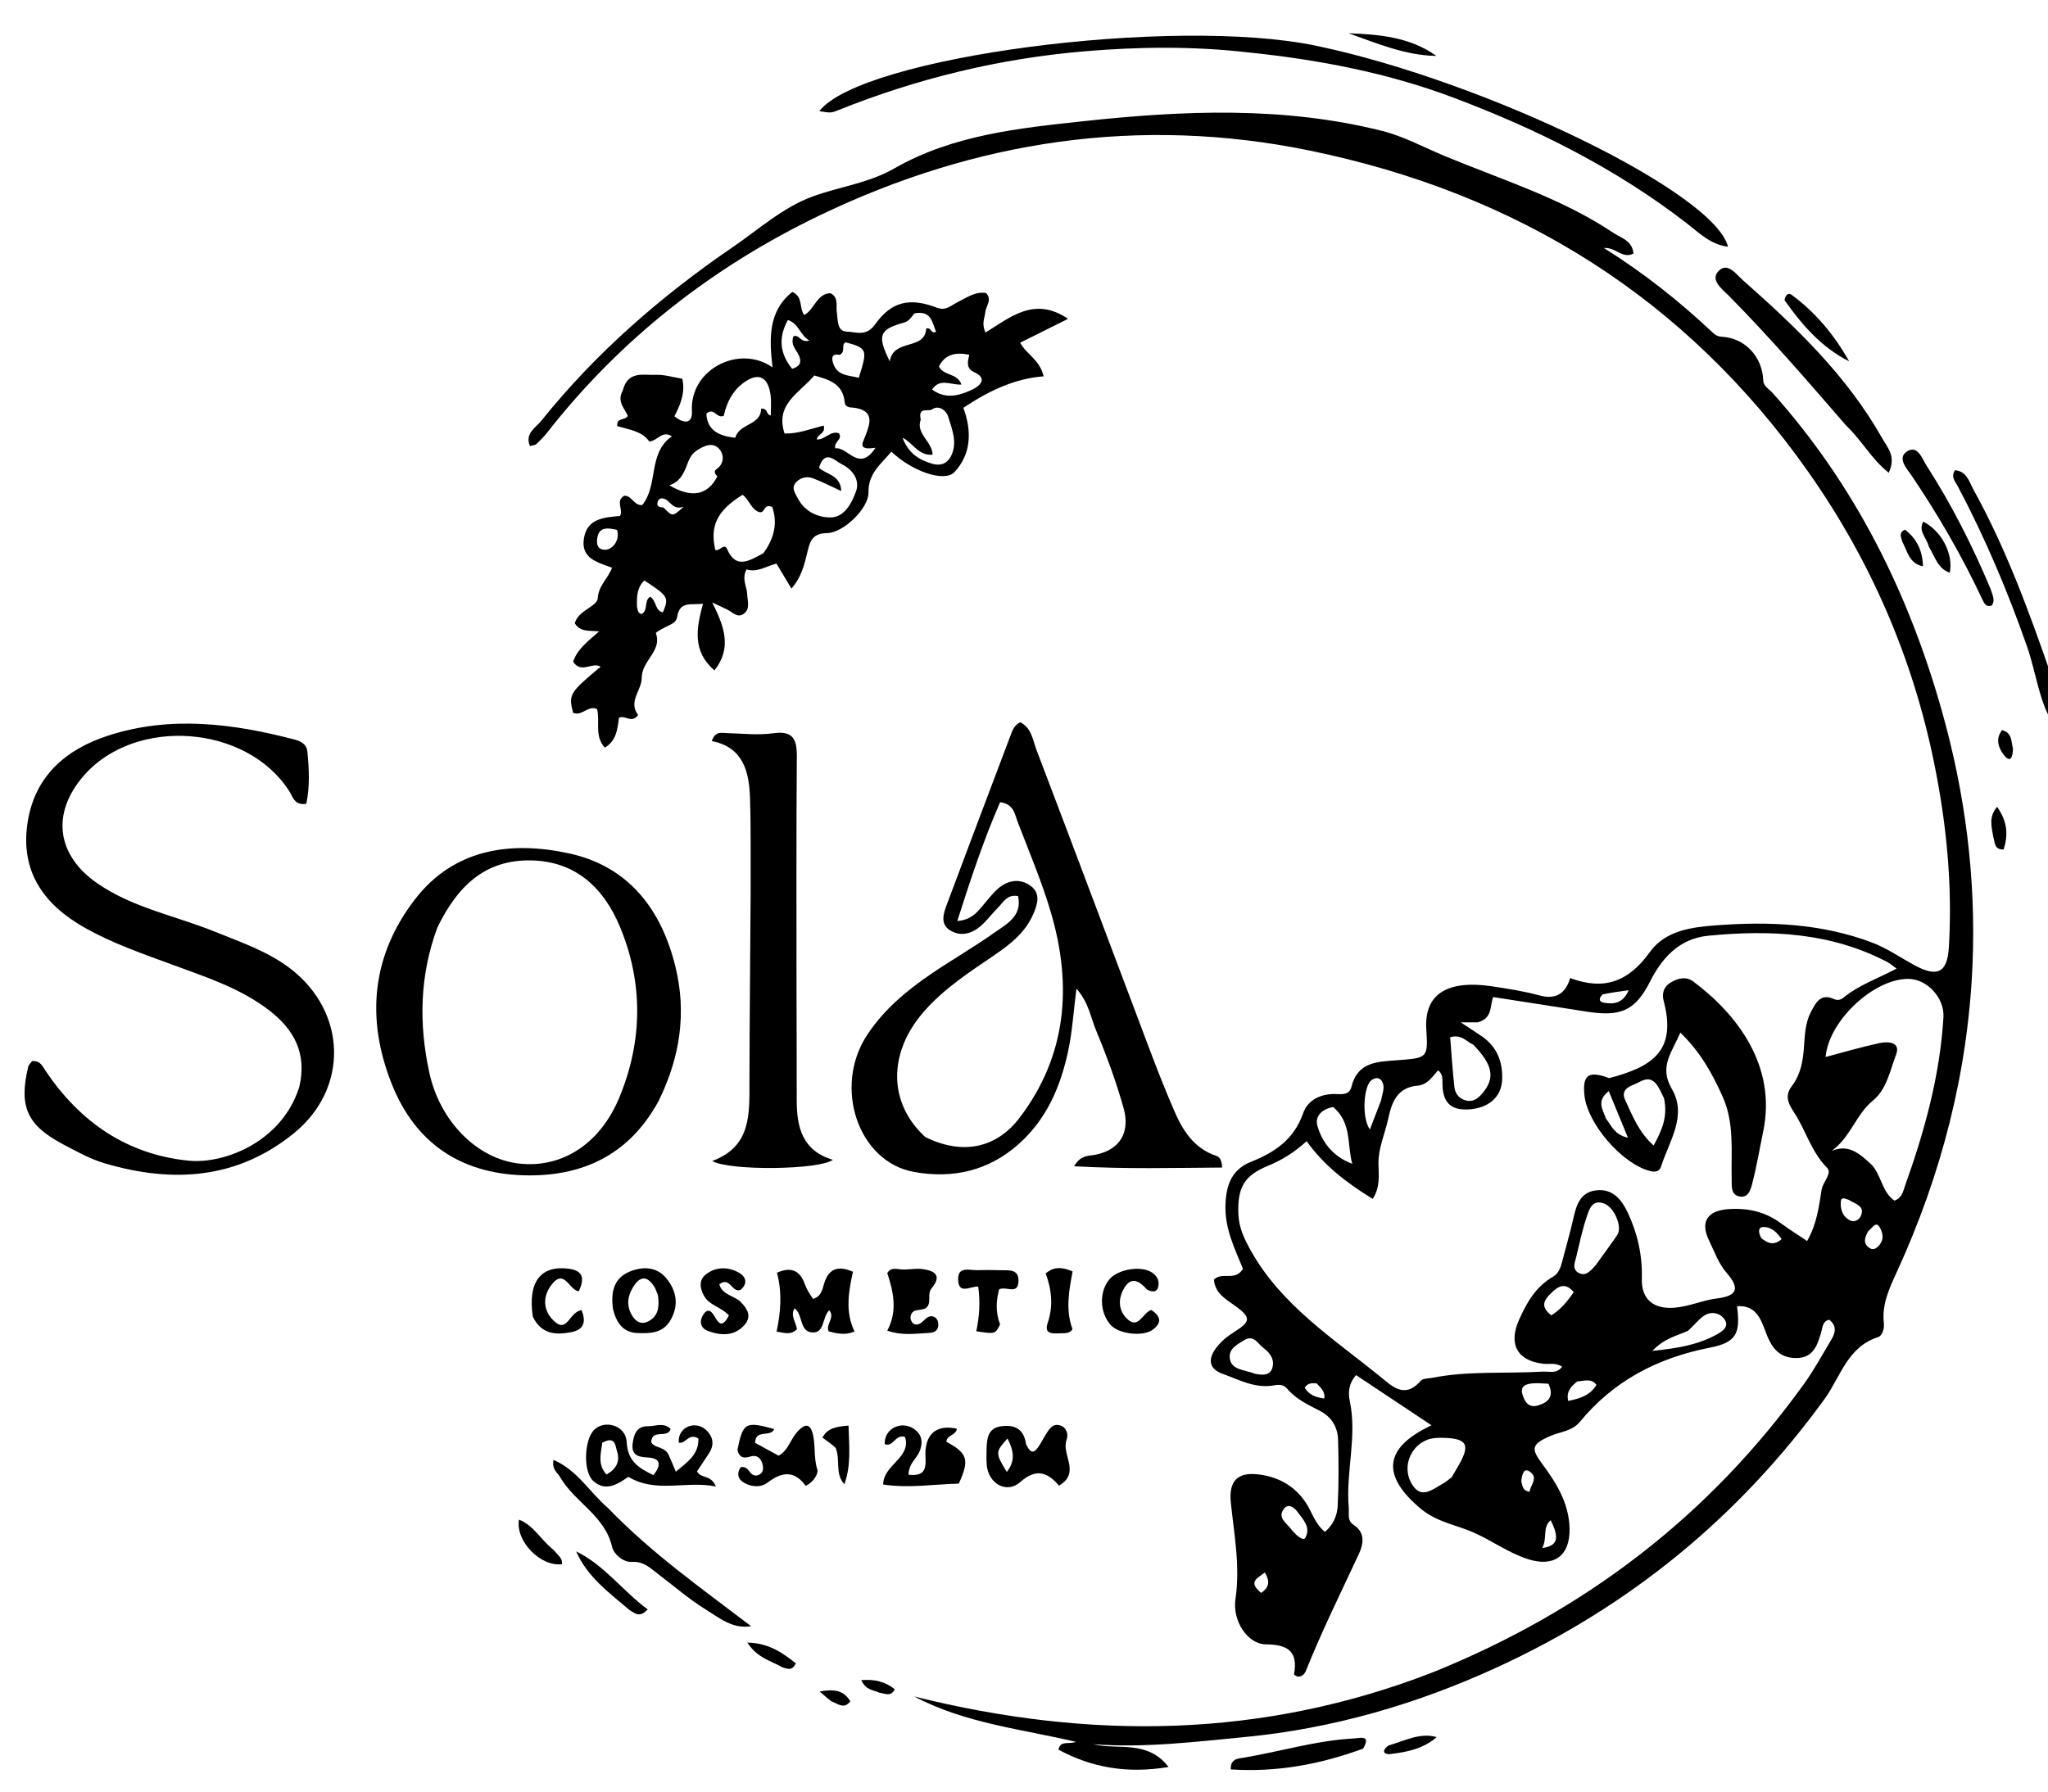 <svg version="1.1" id="Layer_1" xmlns="http://www.w3.org/2000/svg" xmlns:xlink="http://www.w3.org/1999/xlink" x="0px" y="0px"
	 width="100%" viewBox="0 0 512 448" enable-background="new 0 0 512 448" xml:space="preserve">
<path fill="#000000" opacity="1" stroke="none" 
	d="
M513,180.539 
	C509.676,174.952 508.993,168.05 506.752,161.644 
	C501.914,147.812 496.222,134.367 489.357,121.419 
	C488.772,120.317 487.646,119.27 488.749,117.577 
	C491.747,117.861 492.314,120.531 493.434,122.559 
	C501.499,137.159 507.194,152.746 512.753,168.745 
	C513,172.693 513,176.386 513,180.539 
z"/>
<path fill="#000000" opacity="1" stroke="none" 
	d="
M358.226,418.164 
	C396.288,402.799 427.341,379.029 451.092,345.928 
	C453.609,342.419 455.67,338.581 457.898,334.869 
	C458.935,333.142 459.168,331.439 457.297,330.001 
	C455.593,330.411 455.638,331.97 455.293,333.149 
	C454.32,336.473 453.293,339.639 448.936,339.593 
	C444.473,339.546 442.704,336.591 441.356,332.909 
	C440.17,329.668 438.847,326.293 434.262,326.634 
	C435.123,333.394 434.172,335.674 427.46,336.991 
	C414.407,339.553 403.44,345.255 394.945,355.568 
	C393.007,357.921 389.928,358.019 387.378,359.161 
	C382.902,361.167 382.693,362.218 385.539,366.041 
	C389.148,370.888 392.3,376.003 392.391,382.336 
	C392.489,389.138 388.408,391.943 381.954,389.864 
	C376.97,388.259 372.8,385.093 368.072,383.077 
	C363.722,381.223 359.104,380.553 355.135,377.223 
	C345.336,369.004 345.844,362.027 357.884,356.409 
	C351.428,352.114 345.235,347.993 339.027,343.863 
	C337.136,345.957 337.016,348.312 337.436,350.278 
	C339.346,359.217 336.411,368.062 337.186,376.966 
	C337.328,378.601 336.688,380.195 338.483,381.366 
	C341.38,383.256 340.835,386.17 339.733,388.542 
	C335.244,398.203 330.506,407.747 326.541,417.646 
	C326.161,418.595 325.519,419.383 324.285,419.215 
	C324.011,419.037 323.485,418.809 323.508,418.679 
	C324.541,412.92 321.998,411.226 316.408,411.179 
	C312.01,411.142 308.049,405.422 308.866,399.867 
	C310.076,391.65 308.54,383.755 307.706,375.74 
	C307.157,370.456 309.277,368.082 314.495,368.676 
	C319.456,369.24 323.644,371.476 326.499,375.821 
	C328.023,378.14 328.721,381.009 331.226,383.057 
	C333.327,381.305 334.302,378.947 334.423,376.562 
	C334.702,371.08 334.672,365.572 334.522,360.081 
	C334.435,356.914 332.947,354.349 330.005,352.81 
	C327.057,351.268 323.994,349.902 321.79,347.247 
	C320.945,346.23 319.748,346.187 318.564,346.41 
	C313.836,347.3 309.793,345.025 305.624,343.518 
	C302.34,342.331 301.892,340.035 303.923,337.214 
	C305.216,335.419 306.898,334.103 308.752,332.939 
	C312.702,330.457 312.732,329.385 308.873,326.599 
	C306.476,324.868 303.757,323.44 303.485,319.975 
	C305.527,317.902 308.741,320.516 310.747,317.284 
	C308.801,312.442 306.153,307.345 306.366,301.253 
	C306.545,296.134 308.042,292.391 312.764,290.512 
	C318.74,288.135 323.509,284.889 325.773,278.387 
	C326.941,275.034 330.212,273.478 333.842,273.575 
	C335.62,273.623 337.354,273.832 337.874,271.716 
	C339.407,265.48 344.472,265.486 349.309,265.121 
	C356.841,264.554 357.043,264.574 356.576,257.414 
	C355.947,247.758 362.955,245.181 372.729,246.601 
	C376.808,247.194 380.91,247.841 384.881,248.912 
	C389.092,250.049 391.397,248.355 392.552,244.569 
	C401.054,247.761 407.136,245.475 412.444,238.097 
	C416.418,232.572 423.124,231.833 429.046,231.384 
	C442.185,230.387 455.341,230.913 467.95,235.668 
	C471.732,237.094 475.004,239.386 478.503,241.3 
	C484.299,244.471 486.826,243.309 487.215,236.856 
	C488.152,221.342 486.621,205.937 483.526,190.758 
	C478.135,164.321 467.587,140.028 452.03,117.943 
	C421.356,74.397 379.262,48.325 327.531,37.674 
	C284.967,28.91 243.935,35.116 205.006,53.817 
	C178.278,66.656 155.227,84.62 136.807,108.147 
	C135.992,109.188 135.048,110.14 134.079,111.043 
	C133.765,111.335 133.18,111.336 132.48,111.54 
	C131.156,108.353 133.935,106.953 135.275,105.281 
	C148.934,88.246 165.228,74.073 183.203,61.783 
	C189.784,57.283 195.796,51.763 203.417,49.038 
	C210.069,46.66 217.249,45.738 223.477,42.168 
	C238.225,33.717 254.696,32.046 271.048,30.287 
	C295.91,27.614 320.795,26.555 345.398,32.699 
	C350.924,34.079 355.922,36.83 361.145,39.002 
	C375.41,44.934 390.295,49.495 403.293,58.195 
	C405.263,59.514 408.028,60.108 408.382,63.393 
	C405.646,64.853 403.907,61.752 400.976,62.019 
	C411.059,68.33 419.963,75.436 428.289,83.268 
	C428.899,83.841 429.551,84.167 430.478,84.215 
	C436.225,84.513 440.584,89.174 440.806,95.095 
	C440.863,96.611 442.238,97.242 443.094,98.198 
	C463.716,121.243 477.096,148.125 485.452,177.716 
	C491.335,198.55 494.047,219.742 493.121,241.382 
	C491.973,268.186 485.381,293.65 474.238,317.994 
	C472.37,322.073 470.42,326.126 470.965,330.853 
	C471.121,332.203 470.614,334.008 469.48,334.371 
	C461.838,336.811 460.089,344.391 456.144,349.826 
	C434.708,379.357 407.484,401.646 374.387,416.869 
	C354.256,426.128 333.218,432.253 311.158,434.366 
	C298.639,435.565 286.089,437.121 273.342,436.16 
	C279.471,437.664 286.813,434.952 292.138,441.848 
	C281.87,443.558 273.003,442.047 264.607,437.511 
	C264.919,436.092 265.743,435.931 266.588,435.877 
	C267.377,435.827 268.172,435.866 269.002,435.569 
	C255.396,432.35 241.33,430.963 228.554,424.216 
	C272.336,435.136 315.49,434.787 358.226,418.164 
M369.399,255.65 
	C368.145,255.65 366.891,255.65 365.189,255.65 
	C367.166,256.957 368.832,258.027 370.465,259.145 
	C374.26,261.744 375.696,265.509 375.539,269.935 
	C375.38,274.401 372.058,277.092 367.248,277.41 
	C362.361,277.734 360.634,275.337 360.618,270.889 
	C360.614,269.776 360.691,268.534 359.517,267.636 
	C358.111,269.269 356.793,271.258 354.51,271.454 
	C349.251,271.906 347.947,275.605 347.03,279.846 
	C346.228,283.557 344.554,287.109 344.616,290.969 
	C344.663,293.905 345.099,296.829 343.18,299.796 
	C336.777,295.859 331.072,291.524 326.658,285.365 
	C323.492,288.233 320.432,290.102 317.004,291.513 
	C310.971,293.997 309.347,297.011 309.594,303.6 
	C309.723,307.069 311.157,309.985 312.811,312.914 
	C320.438,326.417 333.195,334.624 344.799,344.018 
	C347.956,346.573 351.069,349.988 355.226,345.255 
	C355.759,344.648 357.097,344.723 358.072,344.531 
	C367.203,342.732 376.479,343.53 385.68,342.985 
	C387.287,342.89 389.194,343.628 390.53,341.745 
	C388.878,340.678 387.332,341.187 385.877,341.022 
	C379.226,340.271 377.071,336.084 379.769,330.014 
	C381.715,325.633 383.983,321.728 388.245,319.26 
	C389.651,318.446 390.141,317.01 390.525,315.529 
	C391.484,311.825 392.567,308.15 393.4,304.418 
	C394.131,301.143 395.182,298.136 398.991,297.657 
	C403.195,297.128 405.435,300.023 406.965,303.28 
	C409.392,308.449 410.619,313.922 410.458,319.714 
	C410.312,324.978 413.456,327.421 418.625,327.002 
	C422.336,326.702 425.683,325.108 429.319,324.671 
	C434.189,324.084 435.063,322.216 431.745,318.397 
	C429.578,315.902 428.592,312.912 427.235,310.125 
	C424.991,305.513 426.893,302.746 431.964,302.361 
	C436.766,301.996 441.209,302.929 445.166,305.848 
	C447.242,307.379 449.438,308.747 451.777,310.323 
	C454.248,306.014 454.732,301.652 455.403,297.478 
	C455.721,295.507 458.152,293.397 456.755,291.993 
	C452.749,287.964 451.427,282.533 448.464,278.094 
	C446.699,275.45 446.37,273.692 447.972,271.564 
	C450.21,268.591 450.747,265.298 450.997,261.745 
	C451.206,258.779 451.322,255.695 452.761,252.983 
	C453.93,250.779 455.135,248.291 458.453,249.808 
	C459.309,250.199 460.125,250.072 460.795,249.52 
	C464.65,246.347 469.384,244.71 474.151,242.207 
	C473.095,241.453 472.494,240.908 471.799,240.544 
	C457.655,233.15 442.565,232.486 427.072,233.983 
	C419.596,234.705 415.328,239.866 412.546,245.393 
	C408.648,253.136 404.766,254.258 396.313,252.912 
	C388.659,251.694 380.999,250.523 373.263,249.319 
	C372.45,251.839 373.063,254.684 369.399,255.65 
M467.596,290.946 
	C470.367,293.536 470.356,298.042 473.634,300.231 
	C475.573,299.488 475.774,297.858 476.257,296.509 
	C481.146,282.849 484.988,268.951 485.861,254.366 
	C486.147,249.568 481.808,244.759 477.001,244.775 
	C468.335,244.803 457.151,255.325 456.405,264.308 
	C460.926,263.119 465.366,261.802 469.879,260.83 
	C472.003,260.372 475.217,260.544 474.026,263.691 
	C472.525,267.653 471.677,272.373 468.281,275.155 
	C463.968,278.689 462.647,284.377 457.927,287.791 
	C462.002,286.094 464.56,288.197 467.596,290.946 
M362.922,369.4 
	C363.502,368.406 364.088,367.415 364.66,366.418 
	C367.627,361.251 366.752,359.696 360.882,359.543 
	C359.379,359.503 357.944,359.543 356.531,360.146 
	C352.618,361.816 350.714,366.597 352.641,370.492 
	C354.988,375.236 357.948,372.539 360.754,370.974 
	C361.327,370.655 361.855,370.254 362.922,369.4 
M398.885,316.408 
	C400.702,313.879 402.573,311.386 404.319,308.809 
	C405.632,306.87 403.663,302 401.102,300.984 
	C398.048,299.774 397.322,302.397 396.684,304.259 
	C395.57,307.518 394.87,310.923 394.066,314.283 
	C393.734,315.672 392.927,317.321 394.656,318.292 
	C396.241,319.182 397.45,318.087 398.885,316.408 
M368.335,261.251 
	C366.621,260.47 365.347,258.508 362.54,259.385 
	C362.88,263.531 363.125,267.747 363.616,271.933 
	C363.82,273.675 365.044,274.962 366.856,275.253 
	C368.482,275.514 369.66,274.517 370.647,273.339 
	C373.775,269.6 373.292,266.35 368.335,261.251 
M333.309,276.825 
	C330.637,277.253 328.651,279.041 329.341,281.484 
	C330.585,285.889 333.481,289.307 338.069,291.019 
	C336.73,286.246 338.008,280.843 333.309,276.825 
M422.014,332.77 
	C419.303,334.009 416.198,334.55 413.096,337.797 
	C419.528,337.148 424.608,336.246 429.251,333.657 
	C430.653,332.875 432.437,331.672 431.057,329.81 
	C429.928,328.287 427.846,327.862 426.136,328.921 
	C424.778,329.761 423.773,331.171 422.014,332.77 
M313.783,343.526 
	C315.469,343.856 317.415,344.052 318.046,342.171 
	C318.718,340.168 317.685,338.389 315.91,337.109 
	C314.423,336.036 313.488,333.627 311.009,335.141 
	C309.323,336.171 307.228,337.271 307.427,339.462 
	C307.714,342.633 310.902,342.414 313.783,343.526 
M345.274,275.138 
	C345.488,273.84 346.061,272.473 345.824,271.264 
	C345.544,269.833 344.382,268.974 342.833,270.142 
	C340.89,271.606 340.38,279.497 342.47,282.443 
	C343.413,280.005 344.225,277.905 345.274,275.138 
M387.108,346.011 
	C385.794,345.97 384.469,345.806 383.169,345.92 
	C381.601,346.058 379.99,346.519 380.606,348.64 
	C381.141,350.48 382.113,352.147 384.514,351.434 
	C387.018,350.69 388.628,349.284 387.108,346.011 
M387.849,328.902 
	C390.217,327.421 391.911,325.343 393.433,323.09 
	C391.185,320.432 389.413,321.791 387.808,323.327 
	C386.153,324.911 384.848,326.681 387.849,328.902 
M324.207,383.909 
	C324.854,384.416 325.952,385.25 326.325,384.561 
	C327.801,381.837 325.712,379.899 324.296,377.96 
	C323.512,376.887 322.033,375.859 320.958,377.314 
	C319.288,379.571 321.659,380.827 322.755,382.342 
	C323.046,382.745 323.396,383.105 324.207,383.909 
M394.285,345.454 
	C392.788,346.676 391.485,347.978 392.058,350.31 
	C395.064,349.709 397.58,348.883 399.115,346.294 
	C397.878,344.635 396.343,345.264 394.285,345.454 
M462.138,300.012 
	C461.417,299.8 460.335,299.173 460.218,300.375 
	C460.021,302.401 460.666,304.342 462.687,305.25 
	C463.609,305.665 464.751,305.023 465.171,304.14 
	C466.339,301.685 464.136,301.167 462.138,300.012 
M467.034,307.907 
	C466.164,309.428 465.641,311.004 467.477,312.133 
	C468.457,312.737 469.333,311.98 469.955,311.189 
	C471.01,309.848 470.705,308.334 470.015,307.051 
	C469.02,305.199 468.233,306.896 467.034,307.907 
M385.555,387.107 
	C389.381,386.529 389.938,384.759 387.683,380.139 
	C385.541,381.838 386.903,384.624 385.555,387.107 
M400.694,248.644 
	C399.739,249.498 399.563,250.492 400.987,250.736 
	C403.403,251.151 405.742,250.945 407.169,247.615 
	C404.82,247.933 403.063,248.17 400.694,248.644 
M440.349,309.632 
	C441.839,310.78 443.352,311.651 445.408,309.851 
	C444.231,308.14 442.833,306.771 440.757,306.827 
	C439.584,306.86 439.459,308.088 440.349,309.632 
M380.316,370.37 
	C380.618,371.413 380.518,372.725 382.397,373.04 
	C382.597,371.288 384.739,369.533 382.383,367.953 
	C380.994,367.022 380.514,368.538 380.316,370.37 
M315.286,398.321 
	C316.98,397.171 317.764,395.782 316.196,393.209 
	C314.337,394.729 311.898,395.49 315.286,398.321 
M329.168,345.925 
	C328.041,345.833 326.924,345.769 326.181,347.019 
	C327.284,348.877 329.048,349.42 331.06,349.71 
	C331.344,348.142 330.412,347.215 329.168,345.925 
z"/>
<path fill="#000000" opacity="1" stroke="none" 
	d="
M155.686,97.659 
	C156.966,92.599 160.897,93.878 163.977,93.733 
	C166.057,93.634 168.174,94.323 170.569,94.708 
	C171.347,98.012 170.207,101.037 168.599,104.088 
	C171.021,106.058 173.159,106.027 172.981,102.783 
	C172.406,92.321 184.869,86.029 193.13,91.867 
	C192.309,84.66 192.004,77.825 198.089,72.994 
	C200.86,74.28 199.687,76.878 201.039,78.772 
	C203.646,77.436 204.125,73.45 207.594,73.312 
	C209.744,74.365 208.947,76.446 209.209,78.143 
	C209.508,80.076 209.219,82.862 211.703,82.923 
	C213.958,82.979 216.53,84.257 218.75,81.14 
	C222.891,75.325 227.452,74.365 234.243,76.942 
	C236.465,77.785 237.674,76.434 239.24,75.65 
	C241.577,74.479 243.773,72.842 246.536,73.264 
	C248.114,75.057 246.468,76.508 246.325,78.062 
	C246.193,79.492 245.328,80.901 246.374,83.142 
	C252.537,79.396 258.547,73.977 267.011,79.727 
	C262.581,81.934 258.845,83.796 255.038,85.694 
	C256.655,88.671 259.899,89.87 260.91,94.103 
	C253.495,94.678 247.091,97.818 240.836,101.975 
	C242.957,107.669 242.878,113.545 238.603,118.045 
	C236.03,120.753 227.79,117.705 222.855,112.934 
	C220.294,116.011 217.03,118.322 217.115,123.171 
	C217.183,127.089 210.901,133.223 206.776,133.303 
	C203.435,133.369 202.616,134.887 201.946,137.644 
	C201.183,140.786 200.534,144.095 197.856,147.184 
	C196.506,144.927 195.369,143.026 194.111,140.923 
	C191.528,141.602 189.224,143.231 186.633,142.379 
	C185.354,144.833 186.744,146.678 186.802,148.597 
	C186.852,150.232 187.56,152.103 186.126,153.337 
	C184.43,154.795 183.091,152.996 181.66,152.352 
	C180.782,151.958 179.917,151.53 178.064,150.651 
	C181.083,156.69 183.035,162.01 178.614,167.642 
	C173.037,162.814 174.07,157.153 175.751,150.95 
	C172.894,151.384 169.906,150.135 169.281,154.302 
	C169.064,155.744 167.555,156.197 166.364,156.809 
	C165.49,157.258 163.899,158.129 163.971,158.331 
	C165.594,162.866 160.394,165.13 160.43,169.579 
	C160.454,172.465 156.97,175.461 159.521,178.774 
	C157.963,181.05 156.205,178.675 154.758,179.497 
	C154.336,182.274 154.179,185.142 151.222,186.953 
	C148.537,184.072 150.06,180.532 149.272,177.327 
	C147.109,176.195 145.459,179.224 143.271,178.237 
	C142.105,173.646 142.361,173.212 150.157,166.718 
	C148.038,165.412 145.321,168.582 143.279,165.473 
	C144.329,162.285 147.101,160.244 149.774,157.901 
	C147.442,157.596 145.106,158.168 143.694,155.857 
	C144.572,152.556 149.297,151.719 149.443,149.557 
	C149.662,146.318 151.988,144.741 153.006,141.964 
	C149.414,140.62 145.109,139.671 145.993,134.547 
	C146.837,129.656 150.944,129.386 154.976,129.024 
	C155.974,127.546 153.768,125.376 156.011,123.983 
	C157.904,123.753 158.509,126.53 160.558,126.282 
	C164.673,121.242 161.879,113.366 167.981,109.087 
	C165.438,107.572 164.488,110.209 162.321,110.4 
	C160.546,107.804 157.229,107.418 154.309,106.556 
	C154.132,104.322 156.125,105.259 156.955,104.023 
	C156.311,102.273 154.102,100.486 155.686,97.659 
M213.138,101.911 
	C212.226,101.94 211.273,101.614 211.196,100.731 
	C210.772,95.826 207.107,94.91 203.563,93.894 
	C199.893,98.286 193.692,101.038 196.143,108.408 
	C199.499,108.487 202.705,107.238 205.914,106.413 
	C206.512,108.414 204.353,108.55 204.191,109.892 
	C206.26,110.006 207.583,107.626 209.72,108.33 
	C210.791,109.92 208.335,110.434 208.838,112.115 
	C211.926,111.631 214.744,118.291 218.874,111.966 
	C214.154,112.678 215.725,110.712 216.488,108.638 
	C217.551,105.75 218.68,102.505 213.138,101.911 
M190.832,138.335 
	C193.536,134.694 194.455,130.808 193.069,126.797 
	C190.794,125.742 191.365,128.471 189.78,128.047 
	C187.785,127.399 187.313,124.925 185.651,123.733 
	C179.327,127.612 177.429,131.483 178.822,137.491 
	C179.866,137.978 181.071,135.657 181.791,137.319 
	C183.941,142.284 187.103,140.385 190.832,138.335 
M204.747,116.958 
	C206.567,118.687 210.15,118.726 210.317,122.794 
	C207.657,121.576 205.488,120.44 203.212,119.592 
	C201.747,119.047 200.163,119.398 199.049,120.562 
	C197.679,121.993 198.828,123.377 199.484,124.654 
	C201.182,127.96 204.505,129.413 207.665,129.384 
	C211.11,129.353 212.901,125.843 213.969,122.987 
	C215.09,119.991 213.108,117.401 210.453,116.09 
	C208.697,115.223 206.259,112.201 204.747,116.958 
M183.824,109.456 
	C184.81,105.805 190.318,106.377 190.263,102.206 
	C191.979,101.944 191.507,103.793 192.689,103.888 
	C192.689,102.193 192.858,100.523 192.657,98.898 
	C192.065,94.094 189.506,92.959 185.706,95.856 
	C183.016,97.907 181.613,100.852 180.958,103.941 
	C179.211,104.879 178.583,101.685 176.591,103.442 
	C176.798,107.484 179.528,109.031 183.824,109.456 
M230.189,104.917 
	C228.871,108.475 233.078,110.384 233.154,113.704 
	C229.609,113.995 228.322,110.838 225.632,109.439 
	C227.073,113.355 229.803,115.032 233.125,115.981 
	C235.147,116.558 236.809,115.92 237.741,114.078 
	C239.461,110.675 237.998,107.319 237.017,104.121 
	C236.569,102.661 234.673,101.188 233.048,102.353 
	C232.07,103.054 229.436,101.585 230.189,104.917 
M179.352,119.109 
	C178.766,118.626 178.41,117.81 179.012,117.409 
	C181.233,115.93 180.946,113.539 179.824,112.277 
	C178.158,110.403 175.847,111.494 173.969,112.812 
	C172.503,113.841 172.062,115.526 171.442,117.03 
	C170.656,118.94 169.66,120.585 167.339,121.348 
	C172.85,124.635 176.9,123.886 179.352,119.109 
M228.612,78.355 
	C227.856,79.202 227.368,80.271 226.09,80.628 
	C219.803,82.384 219.214,83.797 222.437,90.351 
	C223.371,84.545 231.226,87.759 231.558,82.138 
	C232.947,81.798 232.658,83.596 234.023,82.978 
	C233.008,80.635 232.932,77.592 228.612,78.355 
M243.385,97.28 
	C245.663,95.976 246.472,94.426 243.577,93.085 
	C241.392,92.072 241.96,90.384 242.313,88.712 
	C238.705,87.977 236.199,88.697 234.727,91.653 
	C236.022,94.089 239.334,93.226 240.366,96.164 
	C237.665,96.308 234.998,94.443 233.026,97.401 
	C236.26,99.783 239.475,99.143 243.385,97.28 
M209.906,88.739 
	C208.382,88.455 207.77,88.928 208.21,90.561 
	C209.157,94.075 212.142,93.798 214.695,94.462 
	C216.944,87.376 216.83,87.084 211.421,85.59 
	C210.121,86.284 211.594,87.87 209.906,88.739 
M198.33,84.146 
	C199.739,83.384 200.093,85.852 202.32,85.148 
	C199.893,83.674 199.734,80.916 196.967,80.021 
	C194.485,84.547 195.004,88.464 198.025,92.216 
	C200.413,91.52 200.349,90.176 199.603,88.629 
	C198.974,87.324 197.642,86.308 198.33,84.146 
M159.246,151.649 
	C159.442,152.393 159.349,153.312 160.381,153.545 
	C162.111,152.701 160.932,150.117 162.558,149.22 
	C164.218,150.348 163.703,152.707 165.719,153.123 
	C167.276,149.395 167.112,149.113 161.088,145.15 
	C159.385,146.745 159.146,148.813 159.246,151.649 
M154.263,132.496 
	C151.8,131.934 149.435,131.632 149.253,135.198 
	C149.188,136.48 149.718,137.492 151.253,137.477 
	C153.191,137.459 155.044,135.022 154.263,132.496 
M165.888,126.921 
	C168.146,129.233 168.146,129.233 170.895,126.73 
	C168.177,127.574 167.697,125.413 166.224,124.789 
	C165.313,124.403 164.611,124.645 164.371,125.66 
	C164.17,126.507 164.627,126.846 165.888,126.921 
z"/>
<path fill="#000000" opacity="1" stroke="none" 
	d="
M274.08,257.811 
	C272.612,254.342 272.251,250.769 269.108,247.22 
	C268.365,253.05 268.073,257.955 267.063,262.707 
	C265.165,271.633 261.727,279.81 254.639,286.107 
	C247.052,292.848 238.112,294.775 228.55,293.064 
	C214.469,290.546 208.227,271.739 216.818,258.742 
	C221.036,252.361 226.799,247.592 233.03,243.364 
	C238.129,239.905 243.495,236.832 248.519,233.272 
	C251.586,231.098 255.592,229.169 254.523,224.079 
	C251.789,223.546 250.841,225.618 249.505,226.953 
	C248.092,228.363 246.891,229.995 245.422,231.338 
	C243.156,233.411 240.322,234.308 237.622,232.701 
	C234.863,231.059 235.924,228.267 236.796,225.934 
	C242.039,211.896 247.357,197.886 252.649,183.866 
	C253.115,182.631 253.526,181.359 255.071,180.602 
	C257.935,182.054 258.217,185.159 259.151,187.606 
	C268.76,212.797 278.198,238.053 287.726,263.276 
	C289.549,268.102 291.464,272.898 293.502,277.637 
	C295.651,282.632 298.435,287.125 304.012,289.015 
	C304.808,289.285 305.432,289.87 305.535,291.954 
	C293.427,292.028 281.374,292.366 268.53,291.627 
	C270.224,288.72 272.198,289.093 273.84,288.759 
	C280.052,287.496 282.607,283.116 280.871,276.984 
	C279.054,270.566 276.786,264.318 274.08,257.811 
M231.323,284.332 
	C240.336,288.78 248.934,287.363 254.924,279.47 
	C266.698,263.954 268.078,246.501 262.775,228.339 
	C260.498,220.544 257.282,213.018 254.378,205.414 
	C253.66,203.536 253.451,201.051 250.035,200.597 
	C245.881,210.048 242.661,219.881 239.318,230.311 
	C242.73,230.012 244.08,228.32 245.484,226.702 
	C246.788,225.2 247.976,223.564 249.451,222.253 
	C251.955,220.027 255.032,219.575 257.697,221.546 
	C260.327,223.491 259.305,226.384 258.195,228.849 
	C256.206,233.265 252.555,236.136 248.657,238.793 
	C242.342,243.098 235.879,247.271 230.829,253.122 
	C222.02,263.329 222.025,275.787 231.323,284.332 
z"/>
<path fill="#000000" opacity="1" stroke="none" 
	d="
M74.831,271.741 
	C76.792,263.388 73.474,257.444 67.397,252.726 
	C60.176,247.119 51.566,244.359 43.143,241.246 
	C35.66,238.48 28.107,235.912 21.117,231.946 
	C10.9,226.15 5.057,217.915 6.881,205.777 
	C8.64,194.072 16.462,187.361 27.098,183.925 
	C42.689,178.888 58.292,180.915 73.77,184.964 
	C75.32,185.369 76.671,186.203 76.837,187.869 
	C77.274,192.27 77.495,196.688 76.573,201.003 
	C73.612,201.435 73.235,199.293 72.32,197.854 
	C61.737,181.203 33.796,179.115 20.891,194.02 
	C12.738,203.437 14.166,213.891 24.393,220.926 
	C33.356,227.092 44.009,229.022 53.834,233.023 
	C60.285,235.65 66.912,237.86 72.581,242.201 
	C86.719,253.028 87.309,272.158 73.434,283.41 
	C59.257,294.908 43.141,295.882 26.292,290.931 
	C22.659,289.864 19.227,287.98 15.852,286.192 
	C6.732,281.362 4.685,276.744 7.042,266.786 
	C7.178,266.211 7.752,265.741 8.048,265.325 
	C10.174,265.193 10.709,266.764 11.524,267.967 
	C20.113,280.641 31.8,288.696 47.13,290.231 
	C56.257,291.145 70.651,285.344 74.831,271.741 
z"/>
<path fill="#000000" opacity="1" stroke="none" 
	d="
M164.603,275.408 
	C157.118,289.062 145.198,294.353 130.743,293.886 
	C115.214,293.384 103.878,285.913 97.975,271.143 
	C91.392,254.672 92.963,238.862 103.756,224.866 
	C113.52,212.205 127.704,210.24 142.236,213.389 
	C157.041,216.598 165.269,227.237 168.823,241.586 
	C171.705,253.22 170.048,264.389 164.603,275.408 
M109.325,231.976 
	C104.925,243.873 104.663,255.987 107.345,268.28 
	C109.98,280.354 119.215,289.752 129.732,290.954 
	C140.35,292.167 149.982,286.193 154.867,274.355 
	C160.69,260.246 160.833,245.681 154.936,231.628 
	C150.947,222.12 143.968,215.312 132.66,215.148 
	C121.156,214.982 114.331,221.655 109.325,231.976 
z"/>
<path fill="#000000" opacity="1" stroke="none" 
	d="
M187.662,223.002 
	C187.625,214.855 187.754,207.202 187.505,199.562 
	C187.289,192.942 185.82,186.854 177.947,185.309 
	C178.838,182.71 180.389,183.287 181.822,183.324 
	C185.642,183.424 189.529,183.887 193.271,183.361 
	C198.275,182.659 199.24,184.814 199.207,189.191 
	C199.058,208.666 199.124,228.143 199.129,247.619 
	C199.132,256.774 199.203,265.929 199.182,275.085 
	C199.166,281.844 200.57,287.733 208.21,290.02 
	C204.841,292.558 182.323,292.822 178.058,290.314 
	C187.903,286.675 187.342,278.473 187.362,270.435 
	C187.4,254.79 187.556,239.146 187.662,223.002 
z"/>
<path fill="#000000" opacity="1" stroke="none" 
	d="
M312.156,13.114 
	C298.254,11.521 284.759,11.688 271.322,12.812 
	C249.986,14.597 229.351,19.604 209.458,27.589 
	C207.634,28.321 207.589,28.208 204.835,27.798 
	C215.164,14.226 293.335,3.948 329.117,11.457 
	C371.362,20.324 428.692,48.125 431.995,61.698 
	C427.66,61.16 424.798,58.249 421.8,55.925 
	C403.991,42.117 384.064,32.185 363.128,24.329 
	C346.884,18.234 329.876,14.949 312.156,13.114 
z"/>
<path fill="#000000" opacity="1" stroke="none" 
	d="
M461.553,106.434 
	C451.84,95.219 442.384,84.252 432.191,73.943 
	C430.571,72.304 427.479,70.072 429.613,67.793 
	C431.864,65.389 434.101,68.641 435.747,70.094 
	C449.003,81.789 461.749,93.984 470.55,109.595 
	C471.831,111.866 474.128,114.116 472.179,118.212 
	C467.829,114.781 465.453,110.089 461.553,106.434 
z"/>
<path fill="#000000" opacity="1" stroke="none" 
	d="
M167.146,363.787 
	C167.83,365.266 168.317,366.457 168.954,368.013 
	C171.851,365.617 174.768,363.635 174.596,359.699 
	C172.106,358.202 171.429,361.192 169.693,360.736 
	C169.343,356.681 174.228,354.848 176.964,358.021 
	C178.464,359.759 178.453,361.621 177.18,363.51 
	C176.173,365.004 175.19,366.514 174.258,367.923 
	C175.223,369.847 177.708,368.617 178.968,371.708 
	C171.403,370.183 164.156,373.493 157.089,369.3 
	C154.487,371.053 151.516,373.137 148.346,370.358 
	C145.768,368.099 146.022,360.31 148.403,357.688 
	C150.971,354.861 156.445,356.336 156.666,360.545 
	C156.921,365.41 159.664,367.09 163.354,368.859 
	C165.284,366.463 165.38,364.564 161.742,364.442 
	C159.174,364.355 157.837,363.512 158.16,360.991 
	C158.436,358.829 159.064,356.593 161.963,356.645 
	C163.849,356.679 165.911,355.571 167.659,357.324 
	C166.902,359.846 162.979,357.168 162.798,360.615 
	C163.594,362.212 166.182,361.635 167.146,363.787 
M150.563,360.768 
	C150.274,363.399 149.276,366.131 151.626,368.716 
	C154.074,367.327 155.056,365.471 154.274,362.966 
	C153.809,361.479 153.866,358.971 150.563,360.768 
z"/>
<path fill="#000000" opacity="1" stroke="none" 
	d="
M151.946,377.036 
	C162.896,388.409 175.473,397.245 187.767,406.639 
	C183.144,407.415 179.809,404.544 176.429,402.463 
	C172.209,399.864 168.431,396.55 164.46,393.546 
	C162.525,392.082 160.911,390.386 157.963,390.569 
	C155.816,390.702 153.428,388.591 153.033,386.848 
	C151.244,378.956 143.608,375.644 139.979,369.286 
	C139.349,368.182 137.937,367.496 138.371,365.062 
	C144.302,367.582 147.302,373.041 151.946,377.036 
z"/>
<path fill="#000000" opacity="1" stroke="none" 
	d="
M203.263,324.799 
	C205.387,324.178 205.586,322.352 206.068,320.839 
	C207.283,317.031 209.681,316.497 213.239,318.001 
	C212.139,323.019 211.255,328.031 213.626,332.957 
	C211.263,333.956 209.209,333.457 207.156,332.911 
	C206.38,331.076 208.839,329.481 207.316,327.654 
	C205.495,329.27 206.265,333.326 203.131,333.187 
	C199.788,333.039 200.818,328.77 198.658,327.151 
	C197.489,328.935 199.011,330.638 199.247,332.371 
	C197.744,333.893 196.126,333.315 194.149,332.968 
	C195.179,328.121 195.583,323.258 194.233,318.249 
	C197.695,316.737 199.965,317.566 201.225,321.156 
	C201.658,322.39 202.39,323.52 203.263,324.799 
z"/>
<path fill="#000000" opacity="1" stroke="none" 
	d="
M239.701,370.986 
	C233.309,371.155 227.162,372.191 220.792,371.211 
	C220.851,366.204 227.875,364.561 226.259,359.322 
	C223.749,358.529 223.352,362.012 221.17,361.097 
	C221.017,356.923 225.962,354.88 229.114,357.806 
	C230.703,359.28 230.606,361.084 229.929,362.858 
	C229.236,364.671 227.223,365.808 227.125,368.769 
	C230.433,369.094 231.606,368.107 231.378,364.553 
	C231.004,358.714 234.018,356.078 239.206,357.263 
	C239.06,358.932 236.646,358.801 236.605,360.528 
	C241.899,363.399 242.431,365.012 239.701,370.986 
z"/>
<path fill="#000000" opacity="1" stroke="none" 
	d="
M256.5,361.063 
	C257.272,362.731 258.061,363.871 259.415,362.048 
	C260.2,360.993 260.764,359.777 261.472,358.662 
	C262.279,357.393 263.137,355.903 264.917,356.404 
	C266.655,356.893 267.164,358.633 266.642,360.048 
	C265.286,363.717 270.275,368.224 264.756,371.495 
	C261.951,368.237 259.136,366.991 255.063,370.603 
	C251.635,373.644 247.028,370.95 246.68,366.268 
	C246.581,364.947 246.609,363.612 246.645,362.285 
	C246.715,359.691 246.998,357.094 250.253,356.654 
	C253.381,356.231 255.914,357.038 256.5,361.063 
M251.697,368.071 
	C253.892,365.355 253.434,362.666 251.868,359.708 
	C248.812,363.108 248.798,363.314 251.697,368.071 
z"/>
<path fill="#000000" opacity="1" stroke="none" 
	d="
M184.37,362.514 
	C185.749,355.694 186.375,355.362 193.556,357.347 
	C192.677,359.521 188.828,357.25 188.782,360.799 
	C190.619,361.802 192.584,362.876 194.641,364.001 
	C196.991,362.758 197.573,360.093 199.156,358.232 
	C200.266,356.926 202.063,355.335 202.959,357.806 
	C204.049,360.813 203.279,364.271 204.344,367.499 
	C204.64,368.396 203.462,370.62 201.419,371.537 
	C198.638,367.721 195.552,367.918 191.872,370.752 
	C190.233,372.014 187.655,371.9 185.714,370.577 
	C184.229,369.565 184.337,368.148 185.155,366.905 
	C187.4,366.385 187.216,369.294 189.311,368.949 
	C190.731,368.587 191.025,367.328 190.571,365.928 
	C190.122,364.549 189.197,363.698 187.512,364.232 
	C186.141,364.666 184.824,364.688 184.37,362.514 
z"/>
<path fill="#000000" opacity="1" stroke="none" 
	d="
M497.649,147.277 
	C498.134,148.862 498.87,150.097 497.954,151.398 
	C496.64,151.896 496.116,151.014 495.685,150.094 
	C490.599,139.237 484.64,128.889 477.922,118.953 
	C476.767,117.245 474.181,114.562 476.743,112.89 
	C479.428,111.138 480.557,114.759 481.652,116.46 
	C487.874,126.121 493.061,136.346 497.649,147.277 
z"/>
<path fill="#000000" opacity="1" stroke="none" 
	d="
M226.238,317.447 
	C227.927,317.388 229.271,317.173 230.569,317.335 
	C233.65,317.719 235.565,318.934 232.926,322.111 
	C231.713,323.571 232.918,325.447 231.765,326.838 
	C230.634,328.103 227.796,326.769 227.621,329.463 
	C227.587,329.986 228.022,330.855 228.46,331.038 
	C230.474,331.875 231.008,329.169 232.878,329.118 
	C234.197,329.272 234.681,330.328 234.554,331.565 
	C234.405,333.012 233.192,333.271 231.961,333.33 
	C228.679,333.486 225.374,334.018 221.82,332.729 
	C224.405,327.891 223.407,323.115 221.817,318.352 
	C222.869,316.591 224.486,317.548 226.238,317.447 
z"/>
<path fill="#000000" opacity="1" stroke="none" 
	d="
M153.266,327.445 
	C152.642,323.078 153.451,319.564 157.49,317.945 
	C160.754,316.636 164.242,316.721 166.648,319.726 
	C169.087,322.772 169.772,326.232 167.715,329.953 
	C165.838,333.346 162.77,333.445 159.513,333.347 
	C155.885,333.238 154.214,331.017 153.266,327.445 
M163.743,322.038 
	C161.588,318.424 159.625,319.319 157.963,322.394 
	C156.683,324.764 156.734,327.219 158.364,329.459 
	C159.229,330.648 160.514,331.155 161.892,330.505 
	C164.65,329.202 164.841,326.727 164.517,324.113 
	C164.457,323.629 164.204,323.168 163.743,322.038 
z"/>
<path fill="#000000" opacity="1" stroke="none" 
	d="
M340.781,437.253 
	C329.873,441.26 319.029,443.204 307.702,442.454 
	C307.581,440.289 308.891,439.848 309.873,439.693 
	C319.499,438.173 328.875,435.189 338.668,434.699 
	C339.984,434.633 342.828,433.732 340.781,437.253 
z"/>
<path fill="#000000" opacity="1" stroke="none" 
	d="
M182.238,328.941 
	C180.285,326.788 177.269,326.466 175.923,323.884 
	C174.878,321.88 174.735,319.935 176.64,318.54 
	C179.136,316.711 182.04,316.789 184.643,318.191 
	C186.507,319.195 187.018,320.917 185.165,322.521 
	C182.954,323.459 182.558,319.053 179.828,321.146 
	C180.574,323.872 183.577,323.947 185.181,325.573 
	C186.882,327.298 187.95,329.136 186.202,331.218 
	C183.706,334.193 180.215,333.995 177.067,332.849 
	C174.787,332.02 174.747,329.913 176.266,328.16 
	C178.868,325.829 179.137,334.789 182.238,328.941 
z"/>
<path fill="#000000" opacity="1" stroke="none" 
	d="
M286.731,322.446 
	C284.831,320.265 282.877,319.261 281.216,321.824 
	C279.59,324.334 279.399,327.353 281.626,329.636 
	C284.587,332.671 285.585,328.301 287.824,327.556 
	C289.949,328.995 290.722,330.559 288.26,332.453 
	C285.823,334.327 279.718,333.618 277.651,331.303 
	C274.877,328.197 274.755,322.945 277.384,319.869 
	C279.535,317.353 285.262,316.426 287.944,318.169 
	C289.153,318.956 289.851,320.098 289.606,321.521 
	C289.351,323.007 288.33,323.315 286.731,322.446 
z"/>
<path fill="#000000" opacity="1" stroke="none" 
	d="
M250.023,331.197 
	C248.783,333.609 248.783,333.609 244.074,332.89 
	C244.846,329.24 245.109,325.533 244.548,321.736 
	C242.647,321.55 239.677,323.853 239.536,320.048 
	C239.406,316.527 242.355,317.675 244.329,317.614 
	C246.319,317.554 248.313,317.573 250.303,317.628 
	C252.255,317.682 254.697,317.313 254.627,320.321 
	C254.544,323.902 251.589,321.55 249.785,322.398 
	C249.066,325.126 248.809,327.992 250.023,331.197 
z"/>
<path fill="#000000" opacity="1" stroke="none" 
	d="
M133.207,329.259 
	C131.914,320.58 135.131,316.415 142.018,317.23 
	C145.516,317.644 146.358,319.386 144.69,322.888 
	C142.343,322.676 141.106,317.133 137.948,321.174 
	C135.649,324.116 135.677,327.569 138.394,330.228 
	C141.864,333.624 142.223,328.05 145.394,327.612 
	C146.494,330.35 146.154,332.472 142.824,333.112 
	C139.143,333.819 135.425,333.798 133.207,329.259 
z"/>
<path fill="#000000" opacity="1" stroke="none" 
	d="
M264.639,333.419 
	C262.289,333.51 261.112,333.187 261.975,330.619 
	C263.331,326.584 262.925,322.493 261.419,318.43 
	C263.462,316.657 265.598,316.825 268.155,317.937 
	C267.225,322.742 266.352,327.597 268.13,332.375 
	C267.351,333.617 266.099,333.306 264.639,333.419 
z"/>
<path fill="#000000" opacity="1" stroke="none" 
	d="
M446.14,75.068 
	C446.314,73.783 447.08,73.12 447.847,73.681 
	C453.921,78.126 458.595,83.8 462.286,90.356 
	C455.428,86.896 450.595,81.38 446.14,75.068 
z"/>
<path fill="#000000" opacity="1" stroke="none" 
	d="
M157.412,402.629 
	C152.162,398.193 146.835,394.296 144.042,387.939 
	C151.177,391.423 155.683,397.875 161.935,402.447 
	C159.828,404.64 158.797,403.404 157.412,402.629 
z"/>
<path fill="#000000" opacity="1" stroke="none" 
	d="
M359.106,13.982 
	C351.355,13.876 344.31,10.864 337.127,8.31 
	C344.814,8.616 352.418,9.232 359.106,13.982 
z"/>
<path fill="#000000" opacity="1" stroke="none" 
	d="
M208.922,362.058 
	C207.805,361.031 206.781,360.31 205.599,359.478 
	C206.957,357 209.154,356.742 212.132,356.482 
	C212.275,361.581 212.828,366.401 211.088,371.155 
	C208.672,368.478 210.155,365.16 208.922,362.058 
z"/>
<path fill="#000000" opacity="1" stroke="none" 
	d="
M138.415,387.57 
	C139.367,388.869 140.718,389.565 140.476,391.135 
	C135.185,391.832 128.841,385.43 129.748,380.001 
	C133.497,381.459 135.223,385.126 138.415,387.57 
z"/>
<path fill="#000000" opacity="1" stroke="none" 
	d="
M482.207,136.681 
	C481.647,134.405 479.472,132.799 480.822,130.45 
	C485.366,132.741 488.408,138.506 487.438,143.22 
	C484.418,142.152 483.759,139.267 482.207,136.681 
z"/>
<path fill="#000000" opacity="1" stroke="none" 
	d="
M347.157,436.461 
	C351.288,435.261 354.947,433.202 359.18,434.369 
	C355.805,437.319 351.687,438.138 347.525,438.616 
	C346.229,438.765 345.06,437.967 347.157,436.461 
z"/>
<path fill="#000000" opacity="1" stroke="none" 
	d="
M195.776,417.008 
	C192.708,415.278 189.32,414.592 186.827,410.733 
	C192.372,410.88 195.678,413.359 198.963,415.933 
	C198.065,417.818 197.043,417.319 195.776,417.008 
z"/>
<path fill="#000000" opacity="1" stroke="none" 
	d="
M498.305,209.226 
	C497.916,206.644 497.101,204.377 499.27,201.75 
	C501.916,205.479 502.054,208.821 500.911,212.426 
	C498.449,212.45 498.825,210.73 498.305,209.226 
z"/>
<path fill="#000000" opacity="1" stroke="none" 
	d="
M475.562,135.455 
	C475.249,134.215 474.621,133.231 476.232,132.435 
	C479.085,134.634 480.625,137.499 480.743,141.611 
	C477.179,140.836 476.923,137.886 475.562,135.455 
z"/>
<path fill="#000000" opacity="1" stroke="none" 
	d="
M503.246,187.21 
	C503.183,189.343 502.643,190.954 500.933,188.737 
	C499.619,187.034 498.8,184.775 500.51,182.575 
	C503.04,183.224 502.761,185.265 503.246,187.21 
z"/>
<path fill="#000000" opacity="1" stroke="none" 
	d="
M219.776,423.253 
	C218.173,422.512 216.457,422.658 215.323,420.125 
	C218.705,419.879 221.273,420.486 223.693,422.408 
	C222.691,424.374 221.332,423.493 219.776,423.253 
z"/>
<path fill="#000000" opacity="1" stroke="none" 
	d="
M207.851,425.424 
	C206.978,424.775 206.389,424.261 204.904,422.963 
	C208.71,422.29 210.922,422.733 212.593,425.428 
	C210.98,427.473 209.557,426.078 207.851,425.424 
z"/>
<path fill="#000000" opacity="1" stroke="none" 
	d="
M402.301,269.594 
	C413.081,266.758 419.234,262.797 415.922,250.32 
	C415.428,248.46 415.873,246.725 417.793,245.612 
	C419.681,244.517 421.591,244.131 423.394,245.484 
	C434.046,253.476 444.297,266.351 440.779,283.056 
	C439.891,287.275 439.198,291.543 438.117,295.711 
	C437.704,297.305 437.201,299.758 434.688,299.144 
	C432.688,298.656 432.959,296.514 432.919,294.913 
	C432.747,287.966 433.654,280.924 430.678,274.267 
	C428.114,268.532 425.147,263.1 420.082,258.214 
	C417.982,263.192 414.687,266.7 417.954,272.281 
	C421.892,279.007 417.267,285.378 415.254,291.726 
	C414.836,293.045 413.681,293.141 412.36,292.786 
	C405.454,290.934 396.841,280.978 396.111,273.906 
	C395.583,268.79 397.105,267.645 402.301,269.594 
M416.003,274.618 
	C415.383,273.449 414.914,272.163 414.115,271.134 
	C412.208,268.677 410.203,270.532 408.317,271.268 
	C406.668,271.91 405.311,272.925 406.285,275.045 
	C408.118,279.036 409.74,283.17 413.409,286.447 
	C415.435,282.702 417.008,279.313 416.003,274.618 
M401.523,279.763 
	C402.839,281.407 403.559,283.737 406.987,284.498 
	C405.211,280.179 403.78,276.702 402.195,272.848 
	C399.144,275.207 400.52,277.178 401.523,279.763 
z"/>
</svg>